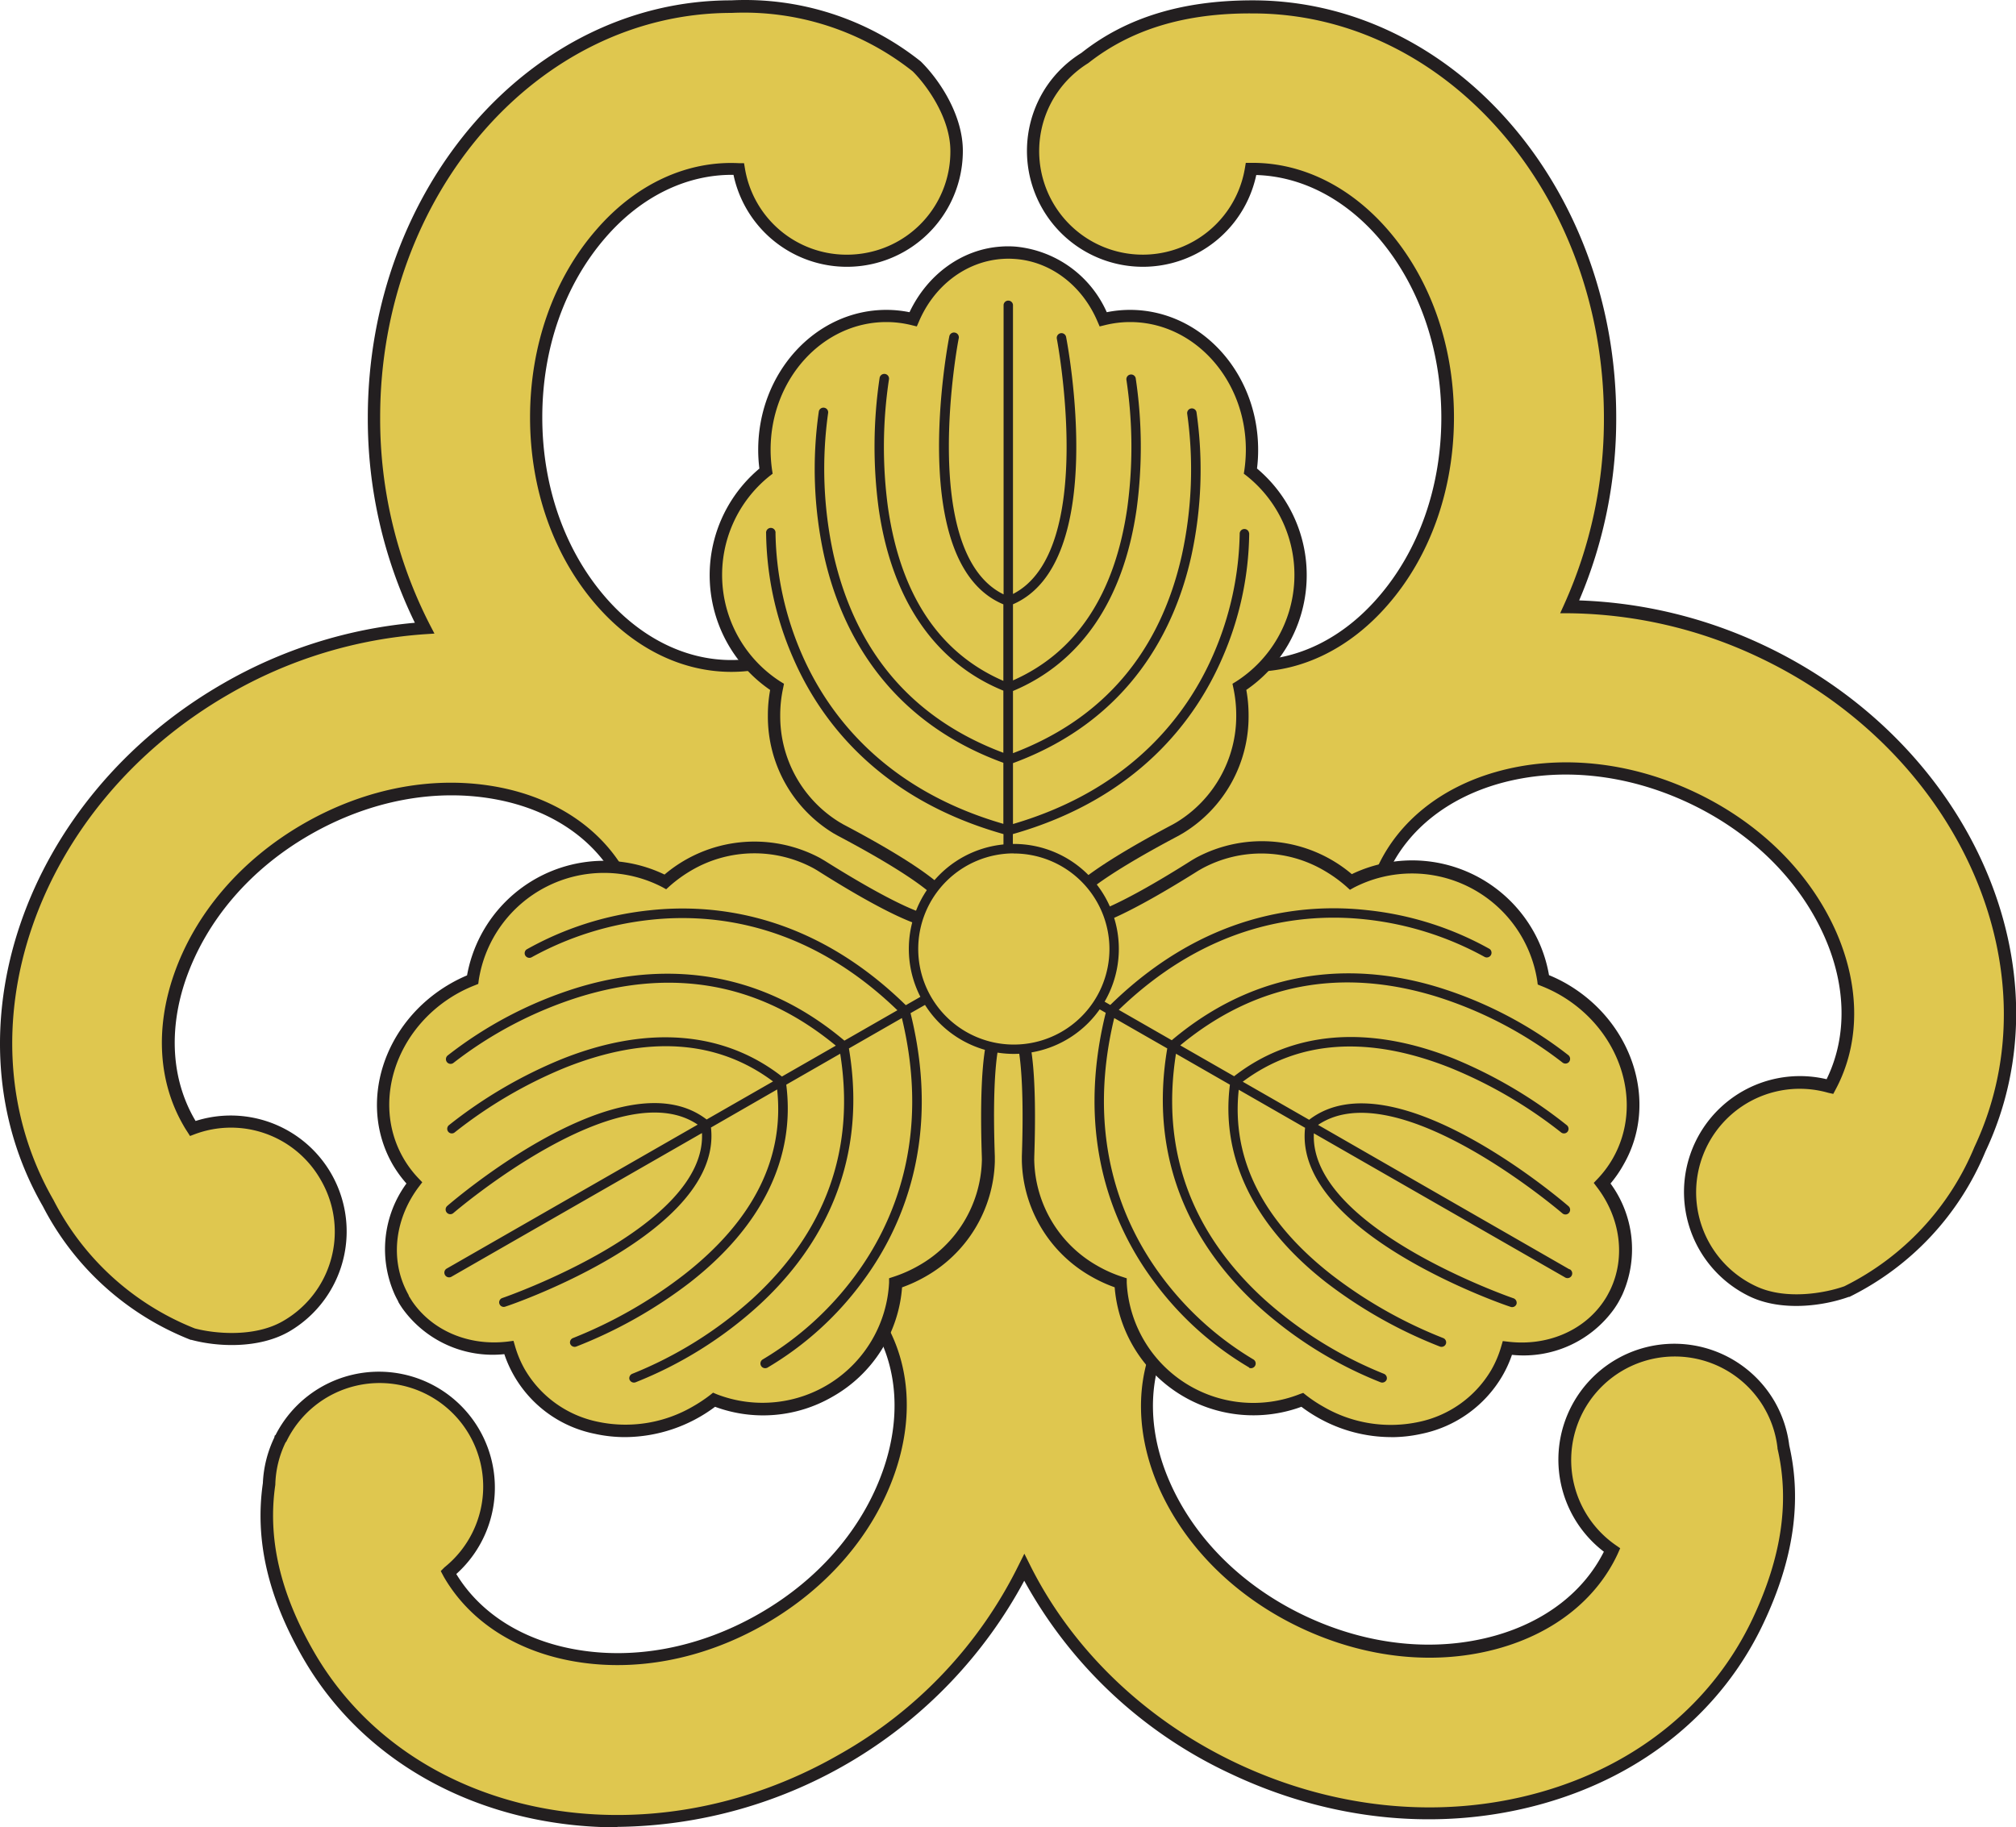 <svg xmlns="http://www.w3.org/2000/svg" viewBox="0 0 354.25 321.15"><defs><style>.cls-1{fill:#dfc74f;}.cls-2{fill:#231f20;}</style></defs><title>Asset 6</title><g id="Layer_2" data-name="Layer 2"><g id="Layer_1-2" data-name="Layer 1"><path class="cls-1" d="M309.38,114.4a80.61,80.61,0,0,0-33.57-7.78,80.48,80.48,0,0,0,7.07-33.27c0-39.86-28.11-72.16-62.77-72.16-8.87,0-19.92,1.43-29.52,9a19.25,19.25,0,0,0-5.75,5.51h0a19.29,19.29,0,1,0,35,14h.28c8.4,0,16.52,4,22.89,11.34C250.36,49.49,254.4,61,254.4,73.37s-4,23.88-11.39,32.33c-6.38,7.29-14.5,11.36-22.9,11.36s-16.54-4-22.9-11.34a43.92,43.92,0,0,1-5.63-8.34L189.14,92H159.46a45.13,45.13,0,0,1-8.07,13.68c-6.37,7.31-14.5,11.34-22.9,11.34s-16.53-4-22.89-11.34c-7.37-8.49-11.37-20-11.37-32.37s4-23.88,11.4-32.33c6.36-7.31,14.49-11.34,22.89-11.34h1.3a19.29,19.29,0,0,0,38.31-3.17c0-6-4-11.88-7-14.85a48.38,48.38,0,0,0-32.64-10.5c-34.67,0-62.77,32.3-62.77,72.16a80,80,0,0,0,8.89,37,80.3,80.3,0,0,0-34.9,10.74C5.17,140.94-8.81,181.42,8.49,211.47a48.36,48.36,0,0,0,25.39,23c4,1.1,11.17,1.62,16.34-1.36a19.28,19.28,0,0,0-16.36-34.78c-.23-.36-.46-.73-.68-1.11-4.19-7.28-4.76-16.33-1.59-25.5,3.65-10.58,11.58-19.82,22.33-26s22.72-8.41,33.7-6.26c9.52,1.87,17.07,6.9,21.26,14.18s4.75,16.34,1.59,25.5A45.08,45.08,0,0,1,102.64,193l14.81,25.72,14.47-.07c.47.08.94.15,1.41.25,9.51,1.86,17.06,6.9,21.25,14.18s4.76,16.33,1.59,25.5c-3.65,10.58-11.58,19.81-22.33,26s-22.72,8.41-33.7,6.26c-9.52-1.87-17.06-6.9-21.25-14.18l-.14-.25a19.28,19.28,0,1,0-29.52-23.31h0a19.23,19.23,0,0,0-1.91,7.73c-1.78,12.11,2.49,22.4,6.92,30.08,17.29,30,59.32,38.29,93.86,18.4A78.87,78.87,0,0,0,180,275.51a78,78,0,0,0,36.92,35.38c36.05,17,77.25,5.32,92-26.05,3.78-8,7.19-18.62,4.42-30.54a19.26,19.26,0,0,0-2.54-7.55h0a19.29,19.29,0,1,0-27.54,25.68l-.12.25c-3.57,7.6-10.68,13.24-20,15.88-10.77,3.05-22.88,1.82-34.1-3.47s-19.91-13.83-24.42-24c-3.9-8.87-4.08-17.95-.5-25.54s10.68-13.24,20-15.88a42.93,42.93,0,0,1,7.79-1.44h8l12.64-26.85a45.24,45.24,0,0,1-8.93-13.13c-3.91-8.87-4.09-17.95-.51-25.54s10.69-13.24,20-15.88c10.77-3.05,22.88-1.82,34.1,3.47s19.95,13.79,24.45,24c3.91,8.87,4.09,18,.51,25.55-.18.39-.38.77-.59,1.16a19.28,19.28,0,0,0-13.45,36c5.4,2.55,12.45,1.44,16.4,0a48.42,48.42,0,0,0,23.42-25c14.77-31.37-2.48-70.56-38.54-87.55"/><path class="cls-2" d="M108.46,321.15c-22.92,0-44.1-10.46-55.21-29.76-6.19-10.75-8.49-20.8-7.06-30.72a20.53,20.53,0,0,1,2-8l.09-.38.13-.07a20.38,20.38,0,1,1,31.77,24.41c4.08,6.71,11.23,11.36,20.2,13.12,10.73,2.11,22.43-.07,33-6.13s18.28-15.08,21.85-25.41c3.06-8.87,2.52-17.61-1.51-24.61s-11.32-11.85-20.52-13.66l-1.21-.21h-.08l-15,.07-15.5-26.92.48-.58a43.94,43.94,0,0,0,7.64-13.48c3.06-8.87,2.52-17.6-1.51-24.61s-11.32-11.85-20.52-13.65c-10.72-2.1-22.43.07-33,6.13s-18.22,15.07-21.83,25.37c-3.07,8.87-2.53,17.61,1.5,24.61l.2.34a20.37,20.37,0,0,1,16.45,37c-5.33,3.07-12.58,2.71-17.18,1.47h-.12A49.62,49.62,0,0,1,7.53,212c-17.55-30.48-3.37-71.7,31.63-91.85a82,82,0,0,1,33.74-10.7,81.64,81.64,0,0,1-8.27-36.06C64.63,33,93.28.06,128.49.06A49.57,49.57,0,0,1,161.8,10.8l.09.09c3.37,3.36,7.3,9.47,7.3,15.61a20.37,20.37,0,0,1-40.3,4.23c-8.19-.1-16.22,3.78-22.47,11C99.24,50,95.29,61.2,95.29,73.34S99.23,96.72,106.42,105c6.15,7.08,14,11,22.07,11s15.92-3.89,22.07-11a43.67,43.67,0,0,0,7.88-13.34l.27-.71h31.13l2.73,6A43.19,43.19,0,0,0,198,105c6.16,7.08,14,11,22.08,11s15.91-3.89,22.07-11c7.17-8.24,11.12-19.47,11.12-31.61s-4-23.39-11.07-31.63c-6-6.9-13.59-10.77-21.45-11a20.37,20.37,0,1,1-36.84-15.59l.11-.16a20.29,20.29,0,0,1,6-5.71C197.84,3.11,207.7.06,220.11.06,255.32.06,284,32.92,284,73.31a81.2,81.2,0,0,1-6.51,32.21,82.45,82.45,0,0,1,32.39,7.86c36.53,17.21,54.06,57.13,39,89a49.59,49.59,0,0,1-23.91,25.55h-.12c-4.48,1.61-11.68,2.57-17.23,0a20.37,20.37,0,0,1,13.35-38.26l.17-.36c3.44-7.31,3.26-16.06-.52-24.64-4.41-10-12.88-18.37-23.86-23.54s-22.82-6.38-33.34-3.41c-9,2.56-15.89,8-19.34,15.3s-3.25,16.06.53,24.64a43.91,43.91,0,0,0,8.71,12.81l.53.55-13.26,28.15h-8.72a41.52,41.52,0,0,0-7.49,1.39c-9,2.56-15.89,8-19.33,15.3s-3.26,16.06.52,24.64c4.4,10,12.88,18.37,23.86,23.54s22.82,6.38,33.34,3.41c8.79-2.49,15.53-7.71,19.06-14.74a20.37,20.37,0,1,1,29.85-26.65l.08.13a20.53,20.53,0,0,1,2.65,7.86c2.24,9.77.77,20-4.52,31.2-7.28,15.46-21,26.73-38.72,31.73s-37.08,3.16-54.76-5.17a79.78,79.78,0,0,1-36.43-34,82.12,82.12,0,0,1-71.49,43.26M50.23,253.41l-.06.12a18,18,0,0,0-1.79,7.28v.12c-1.38,9.44.84,19.05,6.79,29.38,17,29.48,58.41,37.55,92.37,18A77.44,77.44,0,0,0,179,275.06l1-2,1,2c7.45,14.94,20.38,27.32,36.41,34.87,17.2,8.1,36.11,9.89,53.24,5.05s30.34-15.69,37.35-30.57c5.07-10.78,6.5-20.54,4.34-29.83v-.12a18,18,0,0,0-2.39-7.12l-.06-.11a18.2,18.2,0,1,0-25.94,24.35l.75.52-.49,1.1c-3.71,7.88-11.07,13.73-20.71,16.46-11,3.12-23.4,1.86-34.86-3.53s-20.36-14.2-25-24.68c-4-9.17-4.21-18.56-.5-26.45s11.07-13.73,20.71-16.46a43.35,43.35,0,0,1,8-1.47h7.43l12-25.56a45.4,45.4,0,0,1-8.62-12.9c-4-9.17-4.22-18.56-.5-26.45s11.11-13.77,20.73-16.5c11-3.12,23.4-1.86,34.86,3.53s20.3,14.15,24.92,24.63c4,9.17,4.21,18.56.49,26.45-.19.41-.4.81-.61,1.21l-.41.77-.87-.19a18.2,18.2,0,0,0-12.69,34c5.27,2.48,12.2,1.18,15.51,0a47.6,47.6,0,0,0,22.85-24.47c14.51-30.81-2.55-69.43-38-86.13a79.78,79.78,0,0,0-33.12-7.68h-1.67l.69-1.52a79,79,0,0,0,7-32.82c0-39.19-27.67-71.08-61.68-71.08-11.89-.09-21.37,2.79-28.89,8.7l-.1.07a18.28,18.28,0,0,0-5.42,5.2l-.07.1a18.2,18.2,0,1,0,33.08,13.09l.15-.9h1.21c8.71,0,17.14,4.16,23.71,11.72,7.52,8.64,11.66,20.38,11.66,33s-4.14,24.4-11.66,33c-6.57,7.56-15,11.72-23.71,11.72s-17.15-4.16-23.72-11.72a45.26,45.26,0,0,1-5.77-8.54l-2.15-4.74H160.23a45.88,45.88,0,0,1-8,13.3c-6.58,7.56-15,11.72-23.72,11.72s-17.14-4.16-23.71-11.72c-7.52-8.64-11.66-20.38-11.66-33s4.14-24.4,11.66-33c6.91-8,15.92-12.16,25.07-11.68h.87l.15.87a18.11,18.11,0,0,0,17.94,15.21,18.36,18.36,0,0,0,5.31-.79A18.11,18.11,0,0,0,167,26.55c0-5.82-4.13-11.53-6.61-14A47.72,47.72,0,0,0,128.53,2.27c-34,0-61.73,31.89-61.73,71.08a79.3,79.3,0,0,0,8.77,36.52l.77,1.48-1.66.11A79.67,79.67,0,0,0,40.23,122c-34,19.55-47.79,59.44-30.82,88.92a47.57,47.57,0,0,0,24.82,22.55c3.4.9,10.41,1.63,15.46-1.27a18.1,18.1,0,0,0,8.66-19.86,18.36,18.36,0,0,0-2-5,18.14,18.14,0,0,0-22.14-8l-.82.31-.47-.74c-.25-.38-.49-.76-.71-1.16-4.36-7.55-4.95-16.93-1.68-26.4,3.74-10.82,11.84-20.27,22.82-26.59s23.21-8.58,34.45-6.38c9.83,1.93,17.64,7.15,22,14.71s4.94,16.93,1.67,26.4A45.74,45.74,0,0,1,104,193.06l14.12,24.52,13.92-.06h.26l1.28.22c9.83,1.93,17.64,7.15,22,14.7s4.94,16.94,1.67,26.41c-3.74,10.82-11.84,20.27-22.82,26.58s-23.21,8.59-34.45,6.39c-9.83-1.93-17.64-7.15-22-14.71l-.53-1,.66-.66a18.2,18.2,0,1,0-27.84-22"/><path class="cls-1" d="M228.5,101.11a23,23,0,0,0-8.8-18.29,26.19,26.19,0,0,0,.28-3.75c0-13-9.6-23.52-21.44-23.52a19.58,19.58,0,0,0-4.7.58c-2.77-6.51-8.54-11.14-15.33-11.68h-.06c-.43,0-.85-.05-1.28-.05h-.07a11,11,0,0,0-1.28.05h-.06C169,45,163.2,49.62,160.43,56.13a19.64,19.64,0,0,0-4.7-.58c-11.84,0-21.44,10.51-21.44,23.51a26.19,26.19,0,0,0,.28,3.75,23.36,23.36,0,0,0,1.94,37.92,24,24,0,0,0-.53,5,22.86,22.86,0,0,0,11,19.77h0l.48.27.19.11c15.8,8.35,17.76,11.51,17.76,11.51l8.15,2.46V162l3.55-1.06,3.54,1.06v-2.13l8.15-2.46s2-3.16,17.76-11.51l.19-.11.48-.27h0a22.86,22.86,0,0,0,11-19.77,24,24,0,0,0-.53-5,22.89,22.89,0,0,0,10.74-19.63"/><path class="cls-2" d="M181.75,163.45l-4.62-1.39-4.61,1.39v-2.78l-7.79-2.34-.22-.35c-.07-.1-2.36-3.21-17.34-11.13l-.14-.08-.57-.32a24,24,0,0,1-11.53-20.73,24.66,24.66,0,0,1,.4-4.46,24.46,24.46,0,0,1-1.89-38.91,25.84,25.84,0,0,1-.21-3.29c0-13.57,10.1-24.6,22.52-24.6a20.58,20.58,0,0,1,4.07.41c3.12-6.59,9.13-11,15.88-11.52a17,17,0,0,1,2.85,0,19.53,19.53,0,0,1,15.93,11.52,20.68,20.68,0,0,1,4.08-.41c12.42,0,22.52,11,22.52,24.6a25.67,25.67,0,0,1-.2,3.28A24.47,24.47,0,0,1,219,121.25a24.66,24.66,0,0,1,.4,4.46,24,24,0,0,1-11.49,20.7l-.54.31-.2.12c-15,7.92-17.28,11-17.37,11.15l-.22.31-.37.13-7.4,2.23Zm-4.62-3.66,2.48.75V159l8.6-2.58c.95-1.1,4.65-4.53,17.88-11.53l.18-.1.45-.26a21.88,21.88,0,0,0,10.51-18.85,22.94,22.94,0,0,0-.5-4.75l-.16-.76.65-.4a22.25,22.25,0,0,0,1.85-36.13l-.51-.39.1-.63a25.39,25.39,0,0,0,.26-3.59c0-12.37-9.13-22.43-20.35-22.43a18.43,18.43,0,0,0-4.44.55l-.9.22-.37-.85c-2.67-6.31-8.19-10.53-14.41-11a15.15,15.15,0,0,0-2.52,0c-6.27.5-11.79,4.72-14.46,11l-.37.85-.9-.22a18.43,18.43,0,0,0-4.44-.55c-11.22,0-20.35,10.06-20.35,22.43a25.39,25.39,0,0,0,.26,3.59l.1.63-.51.39a22.27,22.27,0,0,0,1.85,36.13l.65.4-.15.76a22.29,22.29,0,0,0-.51,4.75,21.86,21.86,0,0,0,10.43,18.83l.49.28.11.07c13.29,7,17,10.46,17.94,11.56l8.6,2.58v1.5Z"/><path class="cls-2" d="M219.49,93.71a.83.83,0,0,0-1.65,0,55.56,55.56,0,0,1-4.67,21.4C208.72,125.32,199,138.67,178,144.82v-10.7c20.89-7.69,28.57-24,31.32-36.32a71.13,71.13,0,0,0,.92-25.4.83.83,0,0,0-1.63.29,70.58,70.58,0,0,1-.92,24.8c-3.82,17.12-13.81,28.85-29.69,34.88V121.44c11.94-5,19.45-16,21.73-32a81.67,81.67,0,0,0-.17-23,.83.83,0,0,0-1.63.29,79.63,79.63,0,0,1,.16,22.5c-2.19,15.25-9,25.46-20.09,30.35V106.2c16.85-7.29,9.64-45.39,9.33-47a.83.83,0,0,0-1.63.31c.08.38,7.07,37.34-7.7,44.88V53.57a.83.83,0,0,0-1.65,0v50.89c-15-7.33-8-44.58-7.88-45a.84.84,0,0,0-.66-1,.83.83,0,0,0-1,.66h0c-.32,1.64-7.58,40,9.5,47.09v13.45c-11.24-4.87-18.06-15.1-20.27-30.43a79.63,79.63,0,0,1,.16-22.5.83.83,0,0,0-.63-1h0a.84.84,0,0,0-1,.65v0a82,82,0,0,0-.17,23c2.29,16,9.87,27.1,21.91,32v10.92c-16-6-26-17.75-29.87-34.94a70.58,70.58,0,0,1-.92-24.8.82.82,0,0,0-.74-.91.83.83,0,0,0-.89.62,71.13,71.13,0,0,0,.92,25.4c2.76,12.39,10.48,28.73,31.5,36.39v10.73c-21.16-6.12-30.92-19.52-35.39-29.76a55.55,55.55,0,0,1-4.65-21.32.83.83,0,1,0-1.65-.18.54.54,0,0,0,0,.18,56.36,56.36,0,0,0,4.78,22c4.63,10.66,14.8,24.63,36.93,30.88v11.09a.83.83,0,0,0,.73.91.82.82,0,0,0,.92-.73.54.54,0,0,0,0-.18V146.59c22-6.27,32.13-20.2,36.75-30.83a56.18,56.18,0,0,0,4.78-22"/><path class="cls-1" d="M208.6,244.53A23,23,0,0,0,228.85,246a27.53,27.53,0,0,0,3.12,2.11c11.26,6.46,25.17,3.37,31.06-6.9a20,20,0,0,0,1.84-4.37c7,.85,13.91-1.86,17.76-7.48v-.05c.24-.35.47-.71.68-1.08h0a12.29,12.29,0,0,0,.59-1.14V227c2.91-6.16,1.76-13.47-2.51-19.11a20.47,20.47,0,0,0,2.94-3.87c5.89-10.27,1.53-23.84-9.73-30.3a27.06,27.06,0,0,0-3.39-1.63A23.36,23.36,0,0,0,237.35,155a23.85,23.85,0,0,0-4.06-2.94,22.88,22.88,0,0,0-22.6-.32h0l-.46.37-.19.11c-15.11,9.54-18.82,9.67-18.82,9.67L185,167.7l-1.87-1-.83,3.6-2.69,2.55,1.84,1.08-1.93,8.3s1.76,3.27,1.15,21.13v.7a22.85,22.85,0,0,0,11.69,19.35,24.54,24.54,0,0,0,4.58,2,22.88,22.88,0,0,0,11.68,19.08"/><path class="cls-2" d="M244.42,252.57a26.14,26.14,0,0,1-13-3.52,26.48,26.48,0,0,1-2.74-1.81,24.46,24.46,0,0,1-32.81-21,25.38,25.38,0,0,1-4.07-1.87,24,24,0,0,1-12.24-20.31v-.87c.58-16.93-1-20.46-1-20.6l-.15-.34.07-.4,1.75-7.51-2.4-1.42,3.5-3.31,1.09-4.7,2.44,1.36,5.9-5.59h.41c.12,0,4-.46,18.28-9.51l.15-.09.55-.32a24.45,24.45,0,0,1,27.39,2.87,24.46,24.46,0,0,1,32.65,11.45,24.19,24.19,0,0,1,2,6.3,26,26,0,0,1,3,1.46c11.77,6.75,16.31,21,10.13,31.78A21,21,0,0,1,283,208a19.53,19.53,0,0,1,2.09,19.5c-.22.46-.43.86-.65,1.26s-.51.84-.76,1.21a19.57,19.57,0,0,1-18,8.14A20.53,20.53,0,0,1,264,241.8,21.44,21.44,0,0,1,249.75,252a24.51,24.51,0,0,1-5.33.58M229,244.8l.5.4a24.07,24.07,0,0,0,3,2,23.52,23.52,0,0,0,16.77,2.71,19.35,19.35,0,0,0,12.81-9.2,18.71,18.71,0,0,0,1.73-4.13l.26-.89.92.11c6.8.82,13.21-1.87,16.74-7,.25-.37.47-.7.67-1.06s.41-.76.58-1.11c2.69-5.69,1.77-12.59-2.37-18l-.56-.74.64-.67a18.5,18.5,0,0,0,2.69-3.59c5.58-9.73,1.39-22.65-9.33-28.81a24.79,24.79,0,0,0-3.25-1.55l-.59-.24-.08-.63A22.27,22.27,0,0,0,237.89,156l-.68.38-.57-.52a24.26,24.26,0,0,0-3.88-2.81,21.83,21.83,0,0,0-21.53-.41l-.49.28-.11.06c-12.71,8-17.54,9.54-19,9.82L185.11,169l-1.3-.73-.59,2.52-1.88,1.77,1.29.76-2,8.75c.48,1.36,1.62,6.28,1.11,21.25v.2a4.51,4.51,0,0,0,0,.52,21.84,21.84,0,0,0,11.14,18.45,22.78,22.78,0,0,0,4.38,1.93l.73.24v.77A22.27,22.27,0,0,0,228.42,245Z"/><path class="cls-2" d="M219.51,240.4a.83.83,0,0,0,.77-1.46,55.47,55.47,0,0,1-16.23-14.7c-6.64-8.94-13.39-24-8.26-45.32l9.32,5.34c-3.72,22,6.58,36.71,15.93,45.24a71,71,0,0,0,21.57,13.44.84.84,0,0,0,1.06-.5.83.83,0,0,0-.5-1,71,71,0,0,1-21.06-13.14C209.17,216.46,204,202,206.64,185.19l9.48,5.44c-1.63,12.82,4.21,24.83,16.91,34.75a81.33,81.33,0,0,0,20,11.28.82.82,0,0,0,1.05-.5.81.81,0,0,0-.49-1h0A80.27,80.27,0,0,1,234,224.05c-12.14-9.49-17.63-20.43-16.33-32.53l11.66,6.69c-2.06,18.24,34.57,31,36.15,31.48a.81.81,0,0,0,1-.51.84.84,0,0,0-.51-1c-.37-.12-35.9-12.44-35.1-29l44.07,25.28a.83.83,0,1,0,.9-1.39l-.08,0L231.61,197.7c13.83-9.37,42.63,15.29,42.93,15.54a.82.82,0,0,0,1.16-.08h0a.84.84,0,0,0-.08-1.17c-1.27-1.09-30.93-26.47-45.58-15.19l-11.67-6.69c9.82-7.33,22.09-8.16,36.48-2.44A80.2,80.2,0,0,1,274.29,199a.81.81,0,0,0,1.14-.08l0,0a.82.82,0,0,0-.1-1.16h0a81.54,81.54,0,0,0-19.79-11.68c-15-6-28.42-4.92-38.68,3.07l-9.47-5.43c13.16-10.88,28.35-13.75,45.16-8.53a70.66,70.66,0,0,1,22,11.54.83.83,0,0,0,1.16-.1.85.85,0,0,0-.1-1.17,71.24,71.24,0,0,0-22.49-11.83C241,169.83,223,168.4,205.9,182.82l-9.31-5.34c15.84-15.31,32.32-17.11,43.42-15.89a55.65,55.65,0,0,1,20.89,6.6.83.83,0,0,0,.86-1.41,56,56,0,0,0-21.5-6.82c-11.55-1.29-28.73.58-45.16,16.66l-9.64-5.56a.82.82,0,1,0-.82,1.43L194.3,178c-5.5,22.21,1.54,37.93,8.46,47.22a56.2,56.2,0,0,0,16.75,15.12"/><path class="cls-1" d="M145.67,244.53A23,23,0,0,1,125.42,246a27.53,27.53,0,0,1-3.12,2.11c-11.26,6.46-25.17,3.37-31.06-6.9a20,20,0,0,1-1.84-4.37c-7,.85-13.91-1.86-17.76-7.48v-.05c-.24-.35-.47-.71-.68-1.08h0a12.29,12.29,0,0,1-.59-1.14V227c-2.91-6.16-1.77-13.47,2.51-19.11A20.17,20.17,0,0,1,70,204.14c-5.89-10.27-1.53-23.84,9.73-30.3a26.4,26.4,0,0,1,3.39-1.63A23.36,23.36,0,0,1,117,155a23.85,23.85,0,0,1,4.06-2.94,22.88,22.88,0,0,1,22.6-.32h0l.47.28.19.11c15.11,9.54,18.82,9.67,18.82,9.67l6.19,5.86,1.86-1,.84,3.6,2.69,2.55-1.84,1.08,1.93,8.3s-1.76,3.27-1.15,21.13v.71A22.87,22.87,0,0,1,162,223.41a24.54,24.54,0,0,1-4.58,2,22.88,22.88,0,0,1-11.68,19.08"/><path class="cls-2" d="M109.85,252.57a24.51,24.51,0,0,1-5.33-.58,21.14,21.14,0,0,1-15.9-14,19.53,19.53,0,0,1-17.88-8c-.29-.42-.54-.81-.76-1.2v-.06c-.22-.4-.43-.8-.62-1.21A19.55,19.55,0,0,1,71.42,208,21,21,0,0,1,69,204.66c-6.18-10.78-1.64-25,10.13-31.78a26.8,26.8,0,0,1,2.94-1.46,24.48,24.48,0,0,1,34.7-17.72,24.45,24.45,0,0,1,27.34-2.9l.54.32.21.12c14.32,9,18.15,9.49,18.31,9.51h.37l.31.26,5.6,5.31,2.44-1.36,1.09,4.7,3.5,3.31-2.4,1.42L176,182.3l-.19.37c-.05.11-1.6,3.64-1,20.57v.93a24,24,0,0,1-12.23,20.21,25.38,25.38,0,0,1-4.07,1.87,24.16,24.16,0,0,1-12.24,19.23h0a24.32,24.32,0,0,1-20.62,1.76,26.61,26.61,0,0,1-15.74,5.33M90.23,235.65l.26.89a18.71,18.71,0,0,0,1.73,4.13,19.33,19.33,0,0,0,12.81,9.2,23.52,23.52,0,0,0,16.77-2.71,26.07,26.07,0,0,0,3-2l.5-.4.58.25a22.27,22.27,0,0,0,30.35-19.59v-.77l.73-.24a23.42,23.42,0,0,0,4.38-1.93,21.84,21.84,0,0,0,11.19-18.42,5.42,5.42,0,0,0,0-.57v-.11c-.51-15,.63-20,1.1-21.33l-2-8.75,1.29-.76L171,170.77l-.59-2.52-1.3.73-6.52-6.17c-1.42-.28-6.25-1.78-18.9-9.78l-.18-.11-.44-.26a21.89,21.89,0,0,0-21.56.3,24.26,24.26,0,0,0-3.88,2.81l-.57.52-.68-.38a22.27,22.27,0,0,0-32.26,16.38l-.08.63-.59.24a24.2,24.2,0,0,0-3.25,1.55c-10.72,6.16-14.91,19.08-9.33,28.81a18.5,18.5,0,0,0,2.69,3.59l.64.67-.56.74c-4.14,5.45-5.06,12.35-2.39,18,.19.4.37.76.57,1.11v.09c.18.32.4.65.62,1,3.56,5.19,10,7.88,16.77,7.06Z"/><path class="cls-2" d="M134.76,240.4a.83.83,0,0,1-.77-1.46,55.38,55.38,0,0,0,16.24-14.7c6.64-8.94,13.39-24,8.25-45.32l-9.31,5.34c3.71,22-6.58,36.71-15.93,45.24a71,71,0,0,1-21.57,13.44.84.84,0,0,1-1.06-.5.83.83,0,0,1,.5-1,71,71,0,0,0,21.06-13.14c12.94-11.84,18.14-26.34,15.47-43.11l-9.48,5.44c1.63,12.82-4.21,24.83-16.91,34.75a81.33,81.33,0,0,1-20,11.28.84.84,0,0,1-1.06-.5.82.82,0,0,1,.5-1h0A80.41,80.41,0,0,0,120.23,224c12.14-9.49,17.63-20.43,16.33-32.53l-11.63,6.69c2.06,18.24-34.57,31-36.15,31.48a.8.8,0,1,1-.53-1.51c.37-.12,35.9-12.44,35.1-29L79.28,224.41a.83.83,0,0,1-1.11-.38.82.82,0,0,1,.29-1.06l44.14-25.32c-13.83-9.37-42.63,15.29-42.93,15.54a.82.82,0,0,1-1.16-.08h0a.83.83,0,0,1,.08-1.17c1.27-1.09,30.93-26.47,45.58-15.19l11.67-6.69c-9.82-7.33-22.09-8.16-36.48-2.44A80,80,0,0,0,79.92,199a.81.81,0,0,1-1.14-.08l0,0a.83.83,0,0,1,.09-1.16h0a81.41,81.41,0,0,1,19.85-11.63c15-6,28.42-4.92,38.68,3.07l9.47-5.43c-13.16-10.88-28.35-13.75-45.16-8.53a70.55,70.55,0,0,0-22,11.54.82.82,0,0,1-1.16-.1h0a.84.84,0,0,1,.1-1.17,71.13,71.13,0,0,1,22.49-11.83c12.13-3.78,30.13-5.21,47.24,9.21l9.31-5.34c-15.84-15.31-32.32-17.11-43.43-15.89a55.54,55.54,0,0,0-20.88,6.6.84.84,0,0,1-1.11-.39.82.82,0,0,1,.25-1A55.92,55.92,0,0,1,114,160c11.56-1.29,28.74.58,45.17,16.66l9.62-5.51a.82.82,0,0,1,1.12.3.83.83,0,0,1-.3,1.13h0L160,178.06c5.5,22.21-1.54,37.93-8.46,47.22a56.2,56.2,0,0,1-16.75,15.12"/><path class="cls-1" d="M195.77,166.77a17.62,17.62,0,1,1-17.63-17.61h0a17.62,17.62,0,0,1,17.62,17.61"/><path class="cls-2" d="M178.15,185.22a18.45,18.45,0,1,1,18.45-18.45,18.45,18.45,0,0,1-18.45,18.45m0-35.24a16.8,16.8,0,1,0,16.8,16.8h0A16.81,16.81,0,0,0,178.15,150"/></g></g></svg>